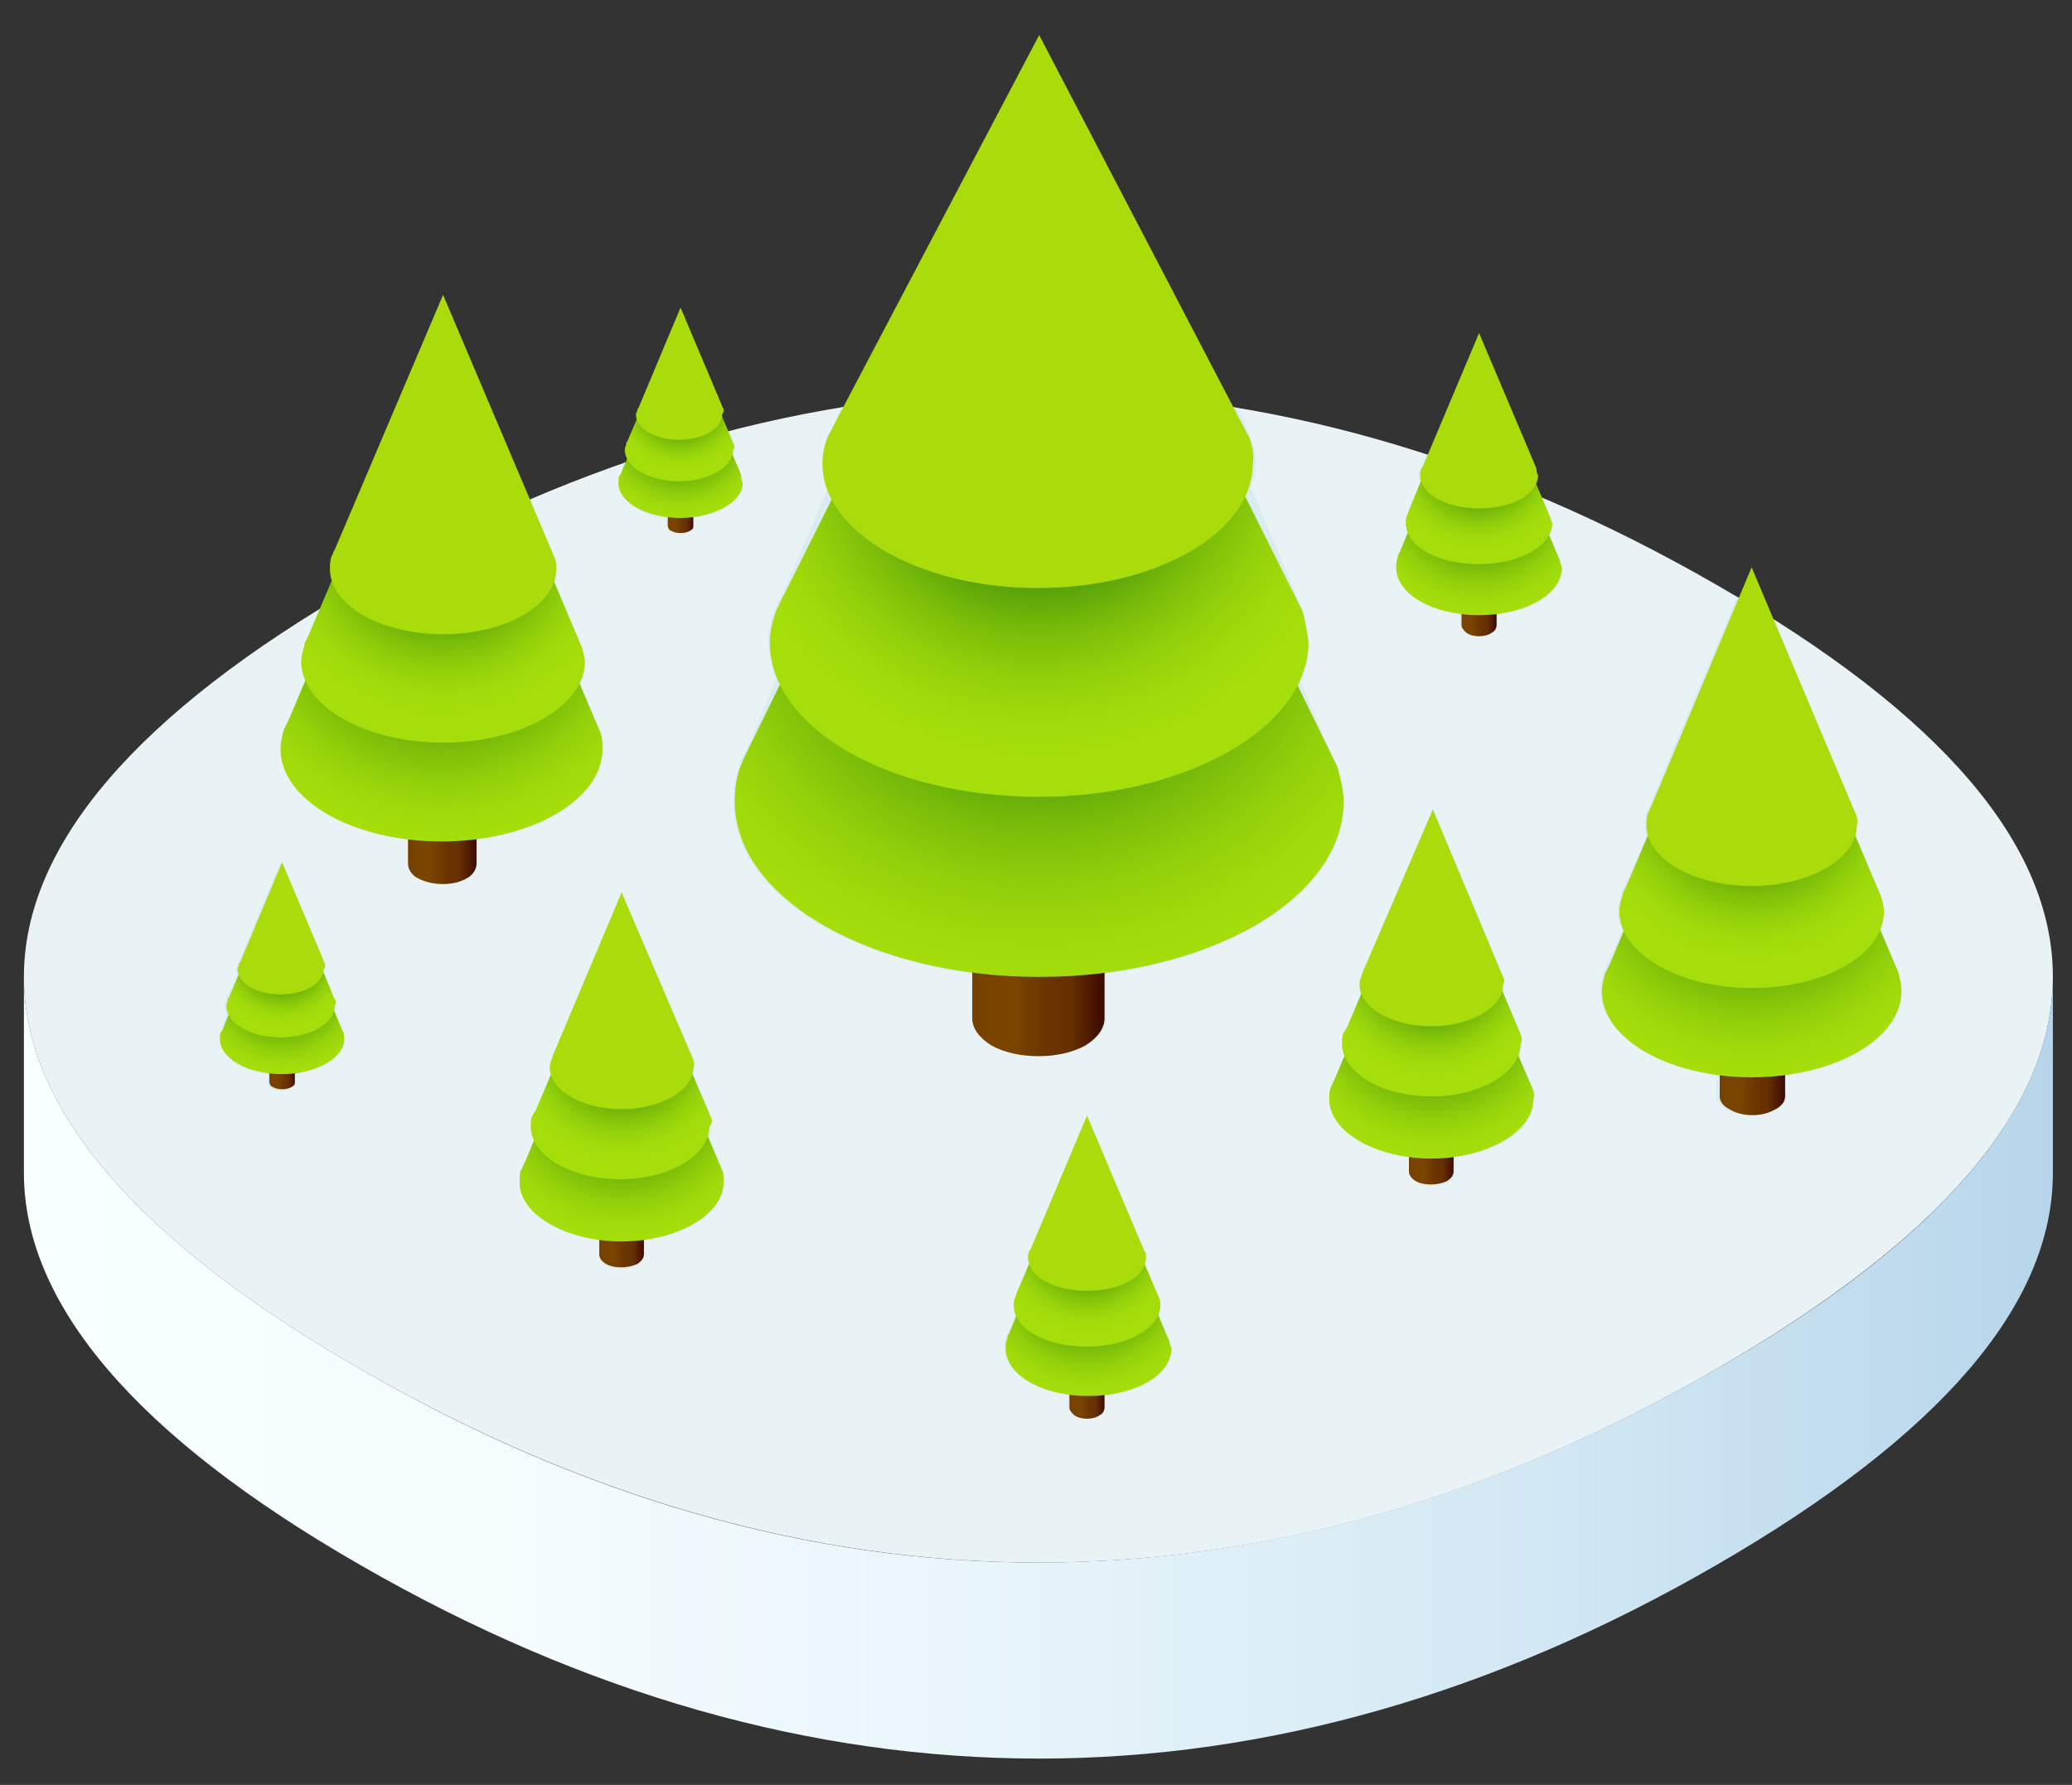 <?xml version="1.0" encoding="utf-8"?>
<!-- Generator: Adobe Illustrator 23.0.1, SVG Export Plug-In . SVG Version: 6.00 Build 0)  -->
<svg version="1.1" id="Camada_1" xmlns="http://www.w3.org/2000/svg" xmlns:xlink="http://www.w3.org/1999/xlink" x="0px" y="0px"
	 viewBox="0 0 130 112" style="enable-background:new 0 0 130 112;" xml:space="preserve" width="130" height="112">
<rect x="0" y="0" width="130" height="112" fill="#333333" stroke="none"/>
<style type="text/css">
	.st0{fill:#E9F3F6;}
	.st1{clip-path:url(#SVGID_2_);}
	.st2{fill:#DBEBF0;}
	.st3{fill:url(#SVGID_3_);}
	.st4{fill:url(#SVGID_4_);}
	.st5{fill:url(#SVGID_5_);}
	.st6{fill:#AADB0A;}
	.st7{fill:url(#SVGID_6_);}
	.st8{fill:url(#SVGID_7_);}
	.st9{fill:url(#SVGID_8_);}
	.st10{fill:url(#SVGID_9_);}
	.st11{fill:url(#SVGID_10_);}
	.st12{fill:url(#SVGID_11_);}
	.st13{fill:url(#SVGID_12_);}
	.st14{fill:url(#SVGID_13_);}
	.st15{fill:url(#SVGID_14_);}
	.st16{fill:url(#SVGID_15_);}
	.st17{fill:url(#SVGID_16_);}
	.st18{fill:url(#SVGID_17_);}
	.st19{fill:url(#SVGID_18_);}
	.st20{fill:url(#SVGID_19_);}
	.st21{fill:url(#SVGID_20_);}
	.st22{fill:url(#SVGID_21_);}
	.st23{fill:url(#SVGID_22_);}
	.st24{fill:url(#SVGID_23_);}
	.st25{fill:url(#SVGID_24_);}
	.st26{fill:url(#SVGID_25_);}
	.st27{fill:url(#SVGID_26_);}
	.st28{fill:url(#SVGID_27_);}
	.st29{fill:url(#SVGID_28_);}
	.st30{fill:url(#SVGID_29_);}
	.st31{fill:url(#SVGID_30_);}
</style>
<g>
	<g>
		<path class="st0" d="M107.7,36.7c-28.1-16.2-57.1-16.2-85.1,0l0,0C8.5,44.8,1.5,53.1,1.5,61.3c0,8.2,7,16.5,21.1,24.6
			c28.1,16.2,57.1,16.2,85.1,0c14-8.1,21.1-16.3,21.1-24.6S121.8,44.8,107.7,36.7z"/>
	</g>
	<g>
		<defs>
			<path id="SVGID_1_" d="M107.7,36.7c-28.1-16.2-57.1-16.2-85.1,0l0,0C8.5,44.8,1.5,53.1,1.5,61.3c0,8.2,7,16.5,21.1,24.6
				c28.1,16.2,57.1,16.2,85.1,0c14-8.1,21.1-16.3,21.1-24.6S121.8,44.8,107.7,36.7z"/>
		</defs>
		<clipPath id="SVGID_2_">
			<use xlink:href="#SVGID_1_"  style="overflow:visible;"/>
		</clipPath>
		<g class="st1">
			<path class="st2" d="M119.1,61l-1.2-2.7c0.1-0.4,0.2-0.7,0.2-1.1c0-0.3-0.1-0.7-0.2-1h0l-1.6-3.8c0.1-0.2,0.1-0.5,0.1-0.7
				c0-0.3,0-0.5-0.1-0.8l-6.5-15.4l-6.3,15c-0.1,0.1-0.1,0.3-0.2,0.4l0,0h0c-0.1,0.3-0.1,0.5-0.1,0.8c0,0.3,0,0.5,0.1,0.8l-1.4,3.2
				c-0.1,0.2-0.2,0.3-0.2,0.5l0,0h0c-0.1,0.3-0.2,0.6-0.2,1c0,0.4,0.1,0.8,0.3,1.1l-0.9,2.1c-0.1,0.2-0.2,0.4-0.3,0.6l0,0h0
				c-0.1,0.4-0.2,0.7-0.2,1.1c0,2.6,3.1,4.7,7.3,5.3v1.4c0,0.3,0.2,0.6,0.6,0.8c0.8,0.5,2.1,0.5,2.9,0c0.4-0.2,0.6-0.5,0.6-0.8v-1.4
				c4.2-0.5,7.3-2.7,7.3-5.3C119.3,61.8,119.2,61.4,119.1,61L119.1,61z M84.3,50.3c0,5.3-6.4,9.7-14.9,10.8v2.8
				c0,0.6-0.4,1.2-1.2,1.7c-1.6,0.9-4.3,0.9-5.9,0c-0.8-0.5-1.2-1.1-1.2-1.7v-2.8C52.4,60,46,55.6,46,50.3c0-0.8,0.1-1.5,0.4-2.3h0
				l0,0c0.1-0.4,0.3-0.8,0.5-1.1l1.8-4.3c-0.3-0.7-0.5-1.5-0.5-2.3c0-0.7,0.1-1.3,0.4-2l0,0l0,0c0.1-0.3,0.3-0.7,0.5-1l2.8-6.6
				c-0.2-0.5-0.3-1-0.3-1.6c0-0.5,0.1-1.1,0.3-1.6l0,0l0,0c0.1-0.3,0.2-0.5,0.4-0.8L65.2-3.8l13.3,31.3h0c0.2,0.5,0.3,1,0.3,1.6
				c0,0.5-0.1,1-0.3,1.5l3.2,7.6l0,0c0.2,0.6,0.3,1.3,0.3,2c0,0.8-0.2,1.5-0.5,2.3l2.3,5.5h0C84.1,48.8,84.3,49.6,84.3,50.3z
				 M37.8,47c0-0.4-0.1-0.8-0.2-1.2h0l-1.2-2.9c0.2-0.4,0.3-0.8,0.3-1.2c0-0.4-0.1-0.7-0.2-1l0,0l-1.7-4c0.1-0.3,0.1-0.5,0.1-0.8
				c0-0.3-0.1-0.6-0.1-0.8l0,0l-7-16.5L21,34.5c-0.1,0.1-0.1,0.3-0.2,0.4l0,0h0c-0.1,0.3-0.1,0.6-0.1,0.8c0,0.3,0.1,0.6,0.1,0.8
				l-1.5,3.5c-0.1,0.2-0.2,0.3-0.2,0.5l0,0h0c-0.1,0.3-0.2,0.7-0.2,1c0,0.4,0.1,0.8,0.3,1.2l-1,2.3c-0.1,0.2-0.2,0.4-0.3,0.6l0,0h0
				c-0.1,0.4-0.2,0.8-0.2,1.2c0,2.8,3.4,5.1,7.9,5.7v1.5c0,0.3,0.2,0.7,0.6,0.9c0.9,0.5,2.3,0.5,3.1,0c0.4-0.2,0.6-0.6,0.6-0.9v-1.5
				C34.5,52.1,37.8,49.8,37.8,47z M45.3,73.4l-0.8-1.9c0.1-0.2,0.2-0.5,0.2-0.8c0-0.2,0-0.4-0.1-0.7l0,0l-1.1-2.6
				c0.1-0.2,0.1-0.3,0.1-0.5c0-0.2,0-0.4-0.1-0.5h0L39,56l-4.3,10.2c0,0.1-0.1,0.2-0.1,0.3l0,0h0c-0.1,0.2-0.1,0.4-0.1,0.5
				c0,0.2,0,0.4,0.1,0.5l-0.9,2.2c-0.1,0.1-0.1,0.2-0.2,0.3l0,0h0c-0.1,0.2-0.1,0.4-0.1,0.7c0,0.3,0.1,0.5,0.2,0.8L32.9,73
				c-0.1,0.1-0.1,0.3-0.2,0.4l0,0l0,0c-0.1,0.2-0.1,0.5-0.1,0.8c0,1.8,2.1,3.2,5,3.6v1c0,0.2,0.1,0.4,0.4,0.6c0.5,0.3,1.4,0.3,2,0
				c0.3-0.2,0.4-0.4,0.4-0.6v-1c2.9-0.4,5-1.8,5-3.6C45.4,73.8,45.4,73.6,45.3,73.4L45.3,73.4z M95.3,66.3c0.1-0.2,0.2-0.5,0.2-0.8
				c0-0.2,0-0.4-0.1-0.7l0,0l-1.1-2.6c0.1-0.2,0.1-0.3,0.1-0.5c0-0.2,0-0.4-0.1-0.5l-4.4-10.5L85.5,61c0,0.1-0.1,0.2-0.1,0.3l0,0h0
				c-0.1,0.2-0.1,0.4-0.1,0.5c0,0.2,0,0.4,0.1,0.5l-0.9,2.2c-0.1,0.1-0.1,0.2-0.2,0.3l0,0l0,0c-0.1,0.2-0.1,0.4-0.1,0.7
				c0,0.3,0.1,0.5,0.2,0.8l-0.6,1.5c-0.1,0.1-0.1,0.3-0.2,0.4l0,0h0c-0.1,0.2-0.1,0.5-0.1,0.8c0,1.8,2.1,3.2,5,3.6v1
				c0,0.2,0.1,0.4,0.4,0.6c0.5,0.3,1.4,0.3,2,0c0.3-0.2,0.4-0.4,0.4-0.6v-1c2.9-0.4,5-1.8,5-3.6c0-0.3,0-0.5-0.1-0.8L95.3,66.3z
				 M72.7,82.5c0.1-0.2,0.1-0.4,0.1-0.6c0-0.2,0-0.4-0.1-0.5h0l-0.9-2.1c0-0.1,0.1-0.3,0.1-0.4c0-0.1,0-0.3-0.1-0.4L68.2,70
				l-3.5,8.3c0,0.1-0.1,0.1-0.1,0.2l0,0h0c-0.1,0.1-0.1,0.3-0.1,0.4c0,0.1,0,0.3,0.1,0.4l-0.8,1.8c0,0.1-0.1,0.2-0.1,0.3l0,0
				c-0.1,0.2-0.1,0.4-0.1,0.5c0,0.2,0.1,0.4,0.1,0.6l-0.5,1.2c-0.1,0.1-0.1,0.2-0.1,0.3l0,0h0c-0.1,0.2-0.1,0.4-0.1,0.6
				c0,1.4,1.7,2.6,4,2.9v0.8c0,0.2,0.1,0.3,0.3,0.5c0.4,0.3,1.2,0.3,1.6,0c0.2-0.1,0.3-0.3,0.3-0.5v-0.8c2.3-0.3,4-1.5,4-2.9
				c0-0.2,0-0.4-0.1-0.6L72.7,82.5z M97.8,35l-0.6-1.5c0.1-0.2,0.1-0.4,0.1-0.6c0-0.2,0-0.4-0.1-0.5l-0.9-2.1c0-0.1,0.1-0.3,0.1-0.4
				c0-0.1,0-0.3-0.1-0.4l0,0l-3.6-8.5l-3.5,8.3c0,0.1-0.1,0.1-0.1,0.2l0,0c-0.1,0.1-0.1,0.3-0.1,0.4c0,0.1,0,0.3,0.1,0.4L88.4,32
				c0,0.1-0.1,0.2-0.1,0.3l0,0l0,0c-0.1,0.2-0.1,0.4-0.1,0.5c0,0.2,0.1,0.4,0.1,0.6l-0.5,1.2c-0.1,0.1-0.1,0.2-0.1,0.3l0,0
				c-0.1,0.2-0.1,0.4-0.1,0.6c0,1.4,1.7,2.6,4,2.9v0.8c0,0.2,0.1,0.3,0.3,0.5c0.4,0.3,1.2,0.3,1.6,0c0.2-0.1,0.3-0.3,0.3-0.5v-0.8
				c2.3-0.3,4-1.5,4-2.9C97.9,35.4,97.9,35.2,97.8,35L97.8,35z M46.5,29.8L46.5,29.8L46,28.7c0.1-0.1,0.1-0.3,0.1-0.5
				c0-0.1,0-0.3-0.1-0.4l-0.7-1.6c0-0.1,0.1-0.2,0.1-0.3c0-0.1,0-0.2-0.1-0.3l-2.7-6.4l-2.6,6.2c0,0.1-0.1,0.1-0.1,0.2l0,0h0
				c0,0.1-0.1,0.2-0.1,0.3c0,0.1,0,0.2,0.1,0.3l-0.6,1.3c0,0.1-0.1,0.1-0.1,0.2l0,0l0,0c0,0.1-0.1,0.3-0.1,0.4c0,0.2,0,0.3,0.1,0.5
				L39,29.6c0,0.1-0.1,0.2-0.1,0.2l0,0h0c-0.1,0.1-0.1,0.3-0.1,0.5c0,1.1,1.3,2,3,2.2V33c0,0.1,0.1,0.3,0.2,0.3
				c0.3,0.2,0.9,0.2,1.2,0c0.2-0.1,0.2-0.2,0.2-0.3v-0.6c1.7-0.2,3-1.1,3-2.2C46.5,30.1,46.5,30,46.5,29.8z M21.5,64.7L21,63.6
				c0.1-0.1,0.1-0.3,0.1-0.5c0-0.1,0-0.3-0.1-0.4l-0.7-1.6c0-0.1,0.1-0.2,0.1-0.3c0-0.1,0-0.2-0.1-0.3l0,0l-2.7-6.4l-2.6,6.2
				c0,0.1-0.1,0.1-0.1,0.2l0,0h0c0,0.1-0.1,0.2-0.1,0.3c0,0.1,0,0.2,0.1,0.3l-0.6,1.3c0,0.1-0.1,0.1-0.1,0.2l0,0l0,0
				c0,0.1-0.1,0.3-0.1,0.4c0,0.2,0,0.3,0.1,0.5L14,64.5c0,0.1-0.1,0.2-0.1,0.2l0,0l0,0c-0.1,0.1-0.1,0.3-0.1,0.5c0,1.1,1.3,2,3,2.2
				v0.6c0,0.1,0.1,0.3,0.2,0.3c0.3,0.2,0.9,0.2,1.2,0c0.2-0.1,0.2-0.2,0.2-0.3v-0.6c1.7-0.2,3-1.1,3-2.2
				C21.6,65,21.6,64.8,21.5,64.7L21.5,64.7z"/>
		</g>
	</g>
	<g>
		<g>
			
				<linearGradient id="SVGID_3_" gradientUnits="userSpaceOnUse" x1="62.7" y1="59.745" x2="71.094" y2="59.745" gradientTransform="matrix(1 0 0 1 -1.742 -8.267)">
				<stop  offset="0" style="stop-color:#734000"/>
				<stop  offset="9.571359e-02" style="stop-color:#784300"/>
				<stop  offset="0.301" style="stop-color:#7B4500"/>
				<stop  offset="0.549" style="stop-color:#6B3500"/>
				<stop  offset="0.744" style="stop-color:#652F00"/>
				<stop  offset="1" style="stop-color:#3B0800"/>
			</linearGradient>
			<path class="st3" d="M68.1,38.3c-1.6,0.9-4.3,0.9-5.9,0c-0.8-0.5-1.2-1.1-1.2-1.7v27.3c0,0.6,0.4,1.2,1.2,1.7
				c1.6,0.9,4.3,0.9,5.9,0c0.8-0.5,1.2-1.1,1.2-1.7V36.6C69.4,37.2,68.9,37.8,68.1,38.3z"/>
			<g>
				<radialGradient id="SVGID_4_" cx="65.155" cy="35.597" r="26.771" gradientUnits="userSpaceOnUse">
					<stop  offset="0" style="stop-color:#07690C"/>
					<stop  offset="0.142" style="stop-color:#227B0A"/>
					<stop  offset="0.288" style="stop-color:#388A09"/>
					<stop  offset="0.383" style="stop-color:#408F08"/>
					<stop  offset="0.484" style="stop-color:#5CA509"/>
					<stop  offset="0.624" style="stop-color:#7CBE09"/>
					<stop  offset="0.76" style="stop-color:#92D00A"/>
					<stop  offset="0.888" style="stop-color:#A0DA0A"/>
					<stop  offset="1" style="stop-color:#A5DE0A"/>
				</radialGradient>
				<path class="st4" d="M83.9,48.1L83.9,48.1L65.2,9.8L47,46.9c-0.2,0.4-0.4,0.8-0.5,1.1l0,0h0c-0.3,0.7-0.4,1.5-0.4,2.3
					c0,6.1,8.6,11,19.1,11c10.6,0,19.1-4.9,19.1-11C84.3,49.6,84.1,48.8,83.9,48.1z"/>
				<radialGradient id="SVGID_5_" cx="65.155" cy="27.633" r="19.806" gradientUnits="userSpaceOnUse">
					<stop  offset="0" style="stop-color:#07690C"/>
					<stop  offset="0.142" style="stop-color:#227B0A"/>
					<stop  offset="0.288" style="stop-color:#388A09"/>
					<stop  offset="0.383" style="stop-color:#408F08"/>
					<stop  offset="0.484" style="stop-color:#5CA509"/>
					<stop  offset="0.624" style="stop-color:#7CBE09"/>
					<stop  offset="0.76" style="stop-color:#92D00A"/>
					<stop  offset="0.888" style="stop-color:#A0DA0A"/>
					<stop  offset="1" style="stop-color:#A5DE0A"/>
				</radialGradient>
				<path class="st5" d="M81.7,38.3L81.7,38.3l-16.5-33l-16,32c-0.2,0.3-0.3,0.7-0.5,1l0,0h0c-0.2,0.6-0.4,1.3-0.4,2
					c0,5.4,7.5,9.7,16.9,9.7c9.3,0,16.9-4.4,16.9-9.7C82,39.6,81.9,38.9,81.7,38.3z"/>
				<path class="st6" d="M78.4,27.5L78.4,27.5L65.2,2.2L52.3,26.7c-0.1,0.3-0.3,0.5-0.4,0.8l0,0h0c-0.2,0.5-0.3,1-0.3,1.6
					c0,4.3,6.1,7.8,13.5,7.8c7.5,0,13.5-3.5,13.5-7.8C78.7,28.6,78.6,28.1,78.4,27.5z"/>
			</g>
		</g>
		<g>
			
				<linearGradient id="SVGID_6_" gradientUnits="userSpaceOnUse" x1="27.306" y1="55.853" x2="31.728" y2="55.853" gradientTransform="matrix(1 0 0 1 -1.742 -8.267)">
				<stop  offset="0" style="stop-color:#734000"/>
				<stop  offset="9.571359e-02" style="stop-color:#784300"/>
				<stop  offset="0.301" style="stop-color:#7B4500"/>
				<stop  offset="0.549" style="stop-color:#6B3500"/>
				<stop  offset="0.744" style="stop-color:#652F00"/>
				<stop  offset="1" style="stop-color:#3B0800"/>
			</linearGradient>
			<path class="st7" d="M29.3,40.7c-0.9,0.5-2.3,0.5-3.1,0c-0.4-0.2-0.6-0.6-0.6-0.9v14.4c0,0.3,0.2,0.7,0.6,0.9
				c0.9,0.5,2.3,0.5,3.1,0c0.4-0.2,0.6-0.6,0.6-0.9V39.8C30,40.1,29.8,40.4,29.3,40.7z"/>
			<g>
				<radialGradient id="SVGID_7_" cx="27.774" cy="37.64" r="15.181" gradientUnits="userSpaceOnUse">
					<stop  offset="0" style="stop-color:#07690C"/>
					<stop  offset="0.142" style="stop-color:#227B0A"/>
					<stop  offset="0.288" style="stop-color:#388A09"/>
					<stop  offset="0.383" style="stop-color:#408F08"/>
					<stop  offset="0.484" style="stop-color:#5CA509"/>
					<stop  offset="0.624" style="stop-color:#7CBE09"/>
					<stop  offset="0.76" style="stop-color:#92D00A"/>
					<stop  offset="0.888" style="stop-color:#A0DA0A"/>
					<stop  offset="1" style="stop-color:#A5DE0A"/>
				</radialGradient>
				<path class="st8" d="M37.6,45.8L37.6,45.8l-9.9-23.3l-9.6,22.7c-0.1,0.2-0.2,0.4-0.3,0.6l0,0h0c-0.1,0.4-0.2,0.8-0.2,1.2
					c0,3.2,4.5,5.8,10.1,5.8c5.6,0,10.1-2.6,10.1-5.8C37.8,46.6,37.8,46.2,37.6,45.8z"/>
				<radialGradient id="SVGID_8_" cx="27.774" cy="33.445" r="11.345" gradientUnits="userSpaceOnUse">
					<stop  offset="0" style="stop-color:#07690C"/>
					<stop  offset="0.142" style="stop-color:#227B0A"/>
					<stop  offset="0.288" style="stop-color:#388A09"/>
					<stop  offset="0.383" style="stop-color:#408F08"/>
					<stop  offset="0.484" style="stop-color:#5CA509"/>
					<stop  offset="0.624" style="stop-color:#7CBE09"/>
					<stop  offset="0.76" style="stop-color:#92D00A"/>
					<stop  offset="0.888" style="stop-color:#A0DA0A"/>
					<stop  offset="1" style="stop-color:#A5DE0A"/>
				</radialGradient>
				<path class="st9" d="M36.5,40.6L36.5,40.6l-8.7-20.6l-8.5,20c-0.1,0.2-0.2,0.3-0.2,0.5l0,0h0c-0.1,0.3-0.2,0.7-0.2,1
					c0,2.8,4,5.1,8.9,5.1s8.9-2.3,8.9-5.1C36.7,41.3,36.6,41,36.5,40.6z"/>
				<path class="st6" d="M34.8,35L34.8,35l-7-16.5L21,34.5c-0.1,0.1-0.1,0.3-0.2,0.4l0,0h0c-0.1,0.3-0.1,0.6-0.1,0.8
					c0,2.3,3.2,4.1,7.1,4.1s7.1-1.8,7.1-4.1C34.9,35.5,34.9,35.2,34.8,35z"/>
			</g>
		</g>
		<g>
			
				<linearGradient id="SVGID_9_" gradientUnits="userSpaceOnUse" x1="39.377" y1="82.76" x2="42.19" y2="82.76" gradientTransform="matrix(1 0 0 1 -1.742 -8.267)">
				<stop  offset="0" style="stop-color:#734000"/>
				<stop  offset="9.571359e-02" style="stop-color:#784300"/>
				<stop  offset="0.301" style="stop-color:#7B4500"/>
				<stop  offset="0.549" style="stop-color:#6B3500"/>
				<stop  offset="0.744" style="stop-color:#652F00"/>
				<stop  offset="1" style="stop-color:#3B0800"/>
			</linearGradient>
			<path class="st10" d="M40,70.1c-0.5,0.3-1.4,0.3-2,0c-0.3-0.2-0.4-0.4-0.4-0.6v9.2c0,0.2,0.1,0.4,0.4,0.6c0.5,0.3,1.4,0.3,2,0
				c0.3-0.2,0.4-0.4,0.4-0.6v-9.2C40.4,69.7,40.3,69.9,40,70.1z"/>
			<g>
				<radialGradient id="SVGID_10_" cx="39.041" cy="68.167" r="9.656" gradientUnits="userSpaceOnUse">
					<stop  offset="0" style="stop-color:#07690C"/>
					<stop  offset="0.142" style="stop-color:#227B0A"/>
					<stop  offset="0.288" style="stop-color:#388A09"/>
					<stop  offset="0.383" style="stop-color:#408F08"/>
					<stop  offset="0.484" style="stop-color:#5CA509"/>
					<stop  offset="0.624" style="stop-color:#7CBE09"/>
					<stop  offset="0.76" style="stop-color:#92D00A"/>
					<stop  offset="0.888" style="stop-color:#A0DA0A"/>
					<stop  offset="1" style="stop-color:#A5DE0A"/>
				</radialGradient>
				<path class="st11" d="M45.3,73.4L45.3,73.4L39,58.5L32.9,73c-0.1,0.1-0.1,0.3-0.2,0.4l0,0h0c-0.1,0.2-0.1,0.5-0.1,0.8
					c0,2,2.9,3.7,6.4,3.7s6.4-1.7,6.4-3.7C45.4,73.8,45.4,73.6,45.3,73.4z"/>
				<radialGradient id="SVGID_11_" cx="39.041" cy="65.499" r="7.216" gradientUnits="userSpaceOnUse">
					<stop  offset="0" style="stop-color:#07690C"/>
					<stop  offset="0.142" style="stop-color:#227B0A"/>
					<stop  offset="0.288" style="stop-color:#388A09"/>
					<stop  offset="0.383" style="stop-color:#408F08"/>
					<stop  offset="0.484" style="stop-color:#5CA509"/>
					<stop  offset="0.624" style="stop-color:#7CBE09"/>
					<stop  offset="0.76" style="stop-color:#92D00A"/>
					<stop  offset="0.888" style="stop-color:#A0DA0A"/>
					<stop  offset="1" style="stop-color:#A5DE0A"/>
				</radialGradient>
				<path class="st12" d="M44.6,70.1L44.6,70.1L39,57l-5.4,12.7c-0.1,0.1-0.1,0.2-0.2,0.3l0,0h0c-0.1,0.2-0.1,0.4-0.1,0.7
					c0,1.8,2.5,3.3,5.6,3.3s5.6-1.5,5.6-3.3C44.7,70.5,44.7,70.3,44.6,70.1z"/>
				<path class="st6" d="M43.5,66.5L43.5,66.5L39,56l-4.3,10.2c0,0.1-0.1,0.2-0.1,0.3l0,0h0c-0.1,0.2-0.1,0.4-0.1,0.5
					c0,1.4,2,2.6,4.5,2.6c2.5,0,4.5-1.2,4.5-2.6C43.6,66.8,43.5,66.6,43.5,66.5z"/>
			</g>
		</g>
		<g>
			
				<linearGradient id="SVGID_12_" gradientUnits="userSpaceOnUse" x1="90.191" y1="77.579" x2="93.004" y2="77.579" gradientTransform="matrix(1 0 0 1 -1.742 -8.267)">
				<stop  offset="0" style="stop-color:#734000"/>
				<stop  offset="9.571359e-02" style="stop-color:#784300"/>
				<stop  offset="0.301" style="stop-color:#7B4500"/>
				<stop  offset="0.549" style="stop-color:#6B3500"/>
				<stop  offset="0.744" style="stop-color:#652F00"/>
				<stop  offset="1" style="stop-color:#3B0800"/>
			</linearGradient>
			<path class="st13" d="M90.8,64.9c-0.5,0.3-1.4,0.3-2,0c-0.3-0.2-0.4-0.4-0.4-0.6v9.2c0,0.2,0.1,0.4,0.4,0.6c0.5,0.3,1.4,0.3,2,0
				c0.3-0.2,0.4-0.4,0.4-0.6v-9.2C91.3,64.5,91.1,64.7,90.8,64.9z"/>
			<g>
				<radialGradient id="SVGID_13_" cx="89.855" cy="62.986" r="9.656" gradientUnits="userSpaceOnUse">
					<stop  offset="0" style="stop-color:#07690C"/>
					<stop  offset="0.142" style="stop-color:#227B0A"/>
					<stop  offset="0.288" style="stop-color:#388A09"/>
					<stop  offset="0.383" style="stop-color:#408F08"/>
					<stop  offset="0.484" style="stop-color:#5CA509"/>
					<stop  offset="0.624" style="stop-color:#7CBE09"/>
					<stop  offset="0.76" style="stop-color:#92D00A"/>
					<stop  offset="0.888" style="stop-color:#A0DA0A"/>
					<stop  offset="1" style="stop-color:#A5DE0A"/>
				</radialGradient>
				<path class="st14" d="M96.1,68.2L96.1,68.2l-6.3-14.8l-6.1,14.4c-0.1,0.1-0.1,0.3-0.2,0.4l0,0h0c-0.1,0.2-0.1,0.5-0.1,0.8
					c0,2,2.9,3.7,6.4,3.7c3.5,0,6.4-1.7,6.4-3.7C96.3,68.7,96.2,68.4,96.1,68.2z"/>
				<radialGradient id="SVGID_14_" cx="89.855" cy="60.317" r="7.216" gradientUnits="userSpaceOnUse">
					<stop  offset="0" style="stop-color:#07690C"/>
					<stop  offset="0.142" style="stop-color:#227B0A"/>
					<stop  offset="0.288" style="stop-color:#388A09"/>
					<stop  offset="0.383" style="stop-color:#408F08"/>
					<stop  offset="0.484" style="stop-color:#5CA509"/>
					<stop  offset="0.624" style="stop-color:#7CBE09"/>
					<stop  offset="0.76" style="stop-color:#92D00A"/>
					<stop  offset="0.888" style="stop-color:#A0DA0A"/>
					<stop  offset="1" style="stop-color:#A5DE0A"/>
				</radialGradient>
				<path class="st15" d="M95.4,64.9L95.4,64.9l-5.5-13.1l-5.4,12.7c-0.1,0.1-0.1,0.2-0.2,0.3l0,0h0c-0.1,0.2-0.1,0.4-0.1,0.7
					c0,1.8,2.5,3.3,5.6,3.3c3.1,0,5.6-1.5,5.6-3.3C95.5,65.3,95.5,65.1,95.4,64.9z"/>
				<path class="st6" d="M94.3,61.3L94.3,61.3l-4.4-10.5L85.5,61c0,0.1-0.1,0.2-0.1,0.3l0,0h0c-0.1,0.2-0.1,0.4-0.1,0.5
					c0,1.4,2,2.6,4.5,2.6c2.5,0,4.5-1.2,4.5-2.6C94.4,61.6,94.4,61.5,94.3,61.3z"/>
			</g>
		</g>
		<g>
			
				<linearGradient id="SVGID_15_" gradientUnits="userSpaceOnUse" x1="68.816" y1="93.224" x2="71.094" y2="93.224" gradientTransform="matrix(1 0 0 1 -1.742 -8.267)">
				<stop  offset="0" style="stop-color:#734000"/>
				<stop  offset="9.571359e-02" style="stop-color:#784300"/>
				<stop  offset="0.301" style="stop-color:#7B4500"/>
				<stop  offset="0.549" style="stop-color:#6B3500"/>
				<stop  offset="0.744" style="stop-color:#652F00"/>
				<stop  offset="1" style="stop-color:#3B0800"/>
			</linearGradient>
			<path class="st16" d="M69,81.4c-0.4,0.3-1.2,0.3-1.6,0c-0.2-0.1-0.3-0.3-0.3-0.5v7.4c0,0.2,0.1,0.3,0.3,0.5
				c0.4,0.3,1.2,0.3,1.6,0c0.2-0.1,0.3-0.3,0.3-0.5v-7.4C69.4,81.1,69.2,81.3,69,81.4z"/>
			<g>
				<radialGradient id="SVGID_16_" cx="68.213" cy="79.833" r="7.821" gradientUnits="userSpaceOnUse">
					<stop  offset="0" style="stop-color:#07690C"/>
					<stop  offset="0.142" style="stop-color:#227B0A"/>
					<stop  offset="0.288" style="stop-color:#388A09"/>
					<stop  offset="0.383" style="stop-color:#408F08"/>
					<stop  offset="0.484" style="stop-color:#5CA509"/>
					<stop  offset="0.624" style="stop-color:#7CBE09"/>
					<stop  offset="0.76" style="stop-color:#92D00A"/>
					<stop  offset="0.888" style="stop-color:#A0DA0A"/>
					<stop  offset="1" style="stop-color:#A5DE0A"/>
				</radialGradient>
				<path class="st17" d="M73.3,84L73.3,84l-5.1-12l-4.9,11.7c-0.1,0.1-0.1,0.2-0.1,0.3l0,0h0c-0.1,0.2-0.1,0.4-0.1,0.6
					c0,1.7,2.3,3,5.2,3s5.2-1.3,5.2-3C73.4,84.4,73.4,84.2,73.3,84z"/>
				<radialGradient id="SVGID_17_" cx="68.213" cy="77.672" r="5.845" gradientUnits="userSpaceOnUse">
					<stop  offset="0" style="stop-color:#07690C"/>
					<stop  offset="0.142" style="stop-color:#227B0A"/>
					<stop  offset="0.288" style="stop-color:#388A09"/>
					<stop  offset="0.383" style="stop-color:#408F08"/>
					<stop  offset="0.484" style="stop-color:#5CA509"/>
					<stop  offset="0.624" style="stop-color:#7CBE09"/>
					<stop  offset="0.76" style="stop-color:#92D00A"/>
					<stop  offset="0.888" style="stop-color:#A0DA0A"/>
					<stop  offset="1" style="stop-color:#A5DE0A"/>
				</radialGradient>
				<path class="st18" d="M72.7,81.4L72.7,81.4l-4.5-10.6l-4.4,10.3c0,0.1-0.1,0.2-0.1,0.3l0,0h0c-0.1,0.2-0.1,0.4-0.1,0.5
					c0,1.5,2,2.6,4.6,2.6s4.6-1.2,4.6-2.6C72.8,81.7,72.8,81.6,72.7,81.4z"/>
				<path class="st6" d="M71.8,78.5L71.8,78.5L68.2,70l-3.5,8.3c0,0.1-0.1,0.1-0.1,0.2l0,0h0c-0.1,0.1-0.1,0.3-0.1,0.4
					c0,1.2,1.6,2.1,3.7,2.1s3.7-0.9,3.7-2.1C71.9,78.7,71.9,78.6,71.8,78.5z"/>
			</g>
		</g>
		<g>
			
				<linearGradient id="SVGID_18_" gradientUnits="userSpaceOnUse" x1="93.357" y1="44.162" x2="95.635" y2="44.162" gradientTransform="matrix(1 0 0 1 -1.742 -8.267)">
				<stop  offset="0" style="stop-color:#734000"/>
				<stop  offset="9.571359e-02" style="stop-color:#784300"/>
				<stop  offset="0.301" style="stop-color:#7B4500"/>
				<stop  offset="0.549" style="stop-color:#6B3500"/>
				<stop  offset="0.744" style="stop-color:#652F00"/>
				<stop  offset="1" style="stop-color:#3B0800"/>
			</linearGradient>
			<path class="st19" d="M93.6,32.3c-0.4,0.3-1.2,0.3-1.6,0c-0.2-0.1-0.3-0.3-0.3-0.5v7.4c0,0.2,0.1,0.3,0.3,0.5
				c0.4,0.3,1.2,0.3,1.6,0c0.2-0.1,0.3-0.3,0.3-0.5v-7.4C93.9,32,93.8,32.2,93.6,32.3z"/>
			<g>
				<radialGradient id="SVGID_19_" cx="92.754" cy="30.771" r="7.821" gradientUnits="userSpaceOnUse">
					<stop  offset="0" style="stop-color:#07690C"/>
					<stop  offset="0.142" style="stop-color:#227B0A"/>
					<stop  offset="0.288" style="stop-color:#388A09"/>
					<stop  offset="0.383" style="stop-color:#408F08"/>
					<stop  offset="0.484" style="stop-color:#5CA509"/>
					<stop  offset="0.624" style="stop-color:#7CBE09"/>
					<stop  offset="0.76" style="stop-color:#92D00A"/>
					<stop  offset="0.888" style="stop-color:#A0DA0A"/>
					<stop  offset="1" style="stop-color:#A5DE0A"/>
				</radialGradient>
				<path class="st20" d="M97.8,35L97.8,35l-5.1-12l-4.9,11.7c-0.1,0.1-0.1,0.2-0.1,0.3l0,0l0,0c-0.1,0.2-0.1,0.4-0.1,0.6
					c0,1.7,2.3,3,5.2,3s5.2-1.3,5.2-3C97.9,35.4,97.9,35.2,97.8,35z"/>
				<radialGradient id="SVGID_20_" cx="92.754" cy="28.61" r="5.845" gradientUnits="userSpaceOnUse">
					<stop  offset="0" style="stop-color:#07690C"/>
					<stop  offset="0.142" style="stop-color:#227B0A"/>
					<stop  offset="0.288" style="stop-color:#388A09"/>
					<stop  offset="0.383" style="stop-color:#408F08"/>
					<stop  offset="0.484" style="stop-color:#5CA509"/>
					<stop  offset="0.624" style="stop-color:#7CBE09"/>
					<stop  offset="0.76" style="stop-color:#92D00A"/>
					<stop  offset="0.888" style="stop-color:#A0DA0A"/>
					<stop  offset="1" style="stop-color:#A5DE0A"/>
				</radialGradient>
				<path class="st21" d="M97.2,32.3L97.2,32.3l-4.5-10.6L88.4,32c0,0.1-0.1,0.2-0.1,0.3l0,0h0c-0.1,0.2-0.1,0.4-0.1,0.5
					c0,1.5,2,2.6,4.6,2.6s4.6-1.2,4.6-2.6C97.3,32.7,97.3,32.5,97.2,32.3z"/>
				<path class="st6" d="M96.4,29.4L96.4,29.4l-3.6-8.5l-3.5,8.3c0,0.1-0.1,0.1-0.1,0.2l0,0h0c-0.1,0.1-0.1,0.3-0.1,0.4
					c0,1.2,1.6,2.1,3.7,2.1s3.7-0.9,3.7-2.1C96.4,29.7,96.4,29.5,96.4,29.4z"/>
			</g>
		</g>
		<g>
			
				<linearGradient id="SVGID_21_" gradientUnits="userSpaceOnUse" x1="43.566" y1="38.785" x2="45.268" y2="38.785" gradientTransform="matrix(1 0 0 1 -1.742 -8.267)">
				<stop  offset="0" style="stop-color:#734000"/>
				<stop  offset="9.571359e-02" style="stop-color:#784300"/>
				<stop  offset="0.301" style="stop-color:#7B4500"/>
				<stop  offset="0.549" style="stop-color:#6B3500"/>
				<stop  offset="0.744" style="stop-color:#652F00"/>
				<stop  offset="1" style="stop-color:#3B0800"/>
			</linearGradient>
			<path class="st22" d="M43.3,27.9c-0.3,0.2-0.9,0.2-1.2,0c-0.2-0.1-0.2-0.2-0.2-0.3V33c0,0.1,0.1,0.3,0.2,0.3
				c0.3,0.2,0.9,0.2,1.2,0c0.2-0.1,0.2-0.2,0.2-0.3v-5.5C43.5,27.6,43.4,27.8,43.3,27.9z"/>
			<g>
				<radialGradient id="SVGID_22_" cx="42.675" cy="26.691" r="5.841" gradientUnits="userSpaceOnUse">
					<stop  offset="0" style="stop-color:#07690C"/>
					<stop  offset="0.142" style="stop-color:#227B0A"/>
					<stop  offset="0.288" style="stop-color:#388A09"/>
					<stop  offset="0.383" style="stop-color:#408F08"/>
					<stop  offset="0.484" style="stop-color:#5CA509"/>
					<stop  offset="0.624" style="stop-color:#7CBE09"/>
					<stop  offset="0.76" style="stop-color:#92D00A"/>
					<stop  offset="0.888" style="stop-color:#A0DA0A"/>
					<stop  offset="1" style="stop-color:#A5DE0A"/>
				</radialGradient>
				<path class="st23" d="M46.5,29.8L46.5,29.8l-3.8-9L39,29.6c0,0.1-0.1,0.2-0.1,0.2l0,0l0,0c-0.1,0.1-0.1,0.3-0.1,0.5
					c0,1.2,1.7,2.2,3.9,2.2c2.1,0,3.9-1,3.9-2.2C46.5,30.1,46.5,30,46.5,29.8z"/>
				<radialGradient id="SVGID_23_" cx="42.675" cy="25.077" r="4.365" gradientUnits="userSpaceOnUse">
					<stop  offset="0" style="stop-color:#07690C"/>
					<stop  offset="0.142" style="stop-color:#227B0A"/>
					<stop  offset="0.288" style="stop-color:#388A09"/>
					<stop  offset="0.383" style="stop-color:#408F08"/>
					<stop  offset="0.484" style="stop-color:#5CA509"/>
					<stop  offset="0.624" style="stop-color:#7CBE09"/>
					<stop  offset="0.76" style="stop-color:#92D00A"/>
					<stop  offset="0.888" style="stop-color:#A0DA0A"/>
					<stop  offset="1" style="stop-color:#A5DE0A"/>
				</radialGradient>
				<path class="st24" d="M46,27.8L46,27.8l-3.3-7.9l-3.3,7.7c0,0.1-0.1,0.1-0.1,0.2l0,0h0c0,0.1-0.1,0.3-0.1,0.4c0,1.1,1.5,2,3.4,2
					s3.4-0.9,3.4-2C46.1,28.1,46.1,28,46,27.8z"/>
				<path class="st6" d="M45.4,25.7L45.4,25.7l-2.7-6.4l-2.6,6.2c0,0.1-0.1,0.1-0.1,0.2l0,0h0c0,0.1-0.1,0.2-0.1,0.3
					c0,0.9,1.2,1.6,2.7,1.6c1.5,0,2.7-0.7,2.7-1.6C45.4,25.9,45.4,25.8,45.4,25.7z"/>
			</g>
		</g>
		<g>
			
				<linearGradient id="SVGID_24_" gradientUnits="userSpaceOnUse" x1="18.595" y1="73.658" x2="20.296" y2="73.658" gradientTransform="matrix(1 0 0 1 -1.742 -8.267)">
				<stop  offset="0" style="stop-color:#734000"/>
				<stop  offset="9.571359e-02" style="stop-color:#784300"/>
				<stop  offset="0.301" style="stop-color:#7B4500"/>
				<stop  offset="0.549" style="stop-color:#6B3500"/>
				<stop  offset="0.744" style="stop-color:#652F00"/>
				<stop  offset="1" style="stop-color:#3B0800"/>
			</linearGradient>
			<path class="st25" d="M18.3,62.7c-0.3,0.2-0.9,0.2-1.2,0c-0.2-0.1-0.2-0.2-0.2-0.3v5.5c0,0.1,0.1,0.3,0.2,0.3
				c0.3,0.2,0.9,0.2,1.2,0c0.2-0.1,0.2-0.2,0.2-0.3v-5.5C18.6,62.5,18.5,62.6,18.3,62.7z"/>
			<g>
				<radialGradient id="SVGID_25_" cx="17.703" cy="61.565" r="5.841" gradientUnits="userSpaceOnUse">
					<stop  offset="0" style="stop-color:#07690C"/>
					<stop  offset="0.142" style="stop-color:#227B0A"/>
					<stop  offset="0.288" style="stop-color:#388A09"/>
					<stop  offset="0.383" style="stop-color:#408F08"/>
					<stop  offset="0.484" style="stop-color:#5CA509"/>
					<stop  offset="0.624" style="stop-color:#7CBE09"/>
					<stop  offset="0.76" style="stop-color:#92D00A"/>
					<stop  offset="0.888" style="stop-color:#A0DA0A"/>
					<stop  offset="1" style="stop-color:#A5DE0A"/>
				</radialGradient>
				<path class="st26" d="M21.5,64.7L21.5,64.7l-3.8-9L14,64.5c0,0.1-0.1,0.2-0.1,0.2l0,0h0c-0.1,0.1-0.1,0.3-0.1,0.5
					c0,1.2,1.7,2.2,3.9,2.2c2.1,0,3.9-1,3.9-2.2C21.6,65,21.6,64.8,21.5,64.7z"/>
				<radialGradient id="SVGID_26_" cx="17.703" cy="59.95" r="4.365" gradientUnits="userSpaceOnUse">
					<stop  offset="0" style="stop-color:#07690C"/>
					<stop  offset="0.142" style="stop-color:#227B0A"/>
					<stop  offset="0.288" style="stop-color:#388A09"/>
					<stop  offset="0.383" style="stop-color:#408F08"/>
					<stop  offset="0.484" style="stop-color:#5CA509"/>
					<stop  offset="0.624" style="stop-color:#7CBE09"/>
					<stop  offset="0.76" style="stop-color:#92D00A"/>
					<stop  offset="0.888" style="stop-color:#A0DA0A"/>
					<stop  offset="1" style="stop-color:#A5DE0A"/>
				</radialGradient>
				<path class="st27" d="M21,62.7L21,62.7l-3.3-7.9l-3.3,7.7c0,0.1-0.1,0.1-0.1,0.2l0,0l0,0c0,0.1-0.1,0.3-0.1,0.4
					c0,1.1,1.5,2,3.4,2s3.4-0.9,3.4-2C21.1,63,21.1,62.8,21,62.7z"/>
				<path class="st6" d="M20.4,60.5L20.4,60.5l-2.7-6.4l-2.6,6.2c0,0.1-0.1,0.1-0.1,0.2l0,0h0c0,0.1-0.1,0.2-0.1,0.3
					c0,0.9,1.2,1.6,2.7,1.6c1.5,0,2.7-0.7,2.7-1.6C20.4,60.8,20.4,60.6,20.4,60.5z"/>
			</g>
		</g>
		<g>
			
				<linearGradient id="SVGID_27_" gradientUnits="userSpaceOnUse" x1="109.628" y1="70.961" x2="113.743" y2="70.961" gradientTransform="matrix(1 0 0 1 -1.742 -8.267)">
				<stop  offset="0" style="stop-color:#734000"/>
				<stop  offset="9.571359e-02" style="stop-color:#784300"/>
				<stop  offset="0.301" style="stop-color:#7B4500"/>
				<stop  offset="0.549" style="stop-color:#6B3500"/>
				<stop  offset="0.744" style="stop-color:#652F00"/>
				<stop  offset="1" style="stop-color:#3B0800"/>
			</linearGradient>
			<path class="st28" d="M111.4,56.2c-0.8,0.5-2.1,0.5-2.9,0c-0.4-0.2-0.6-0.5-0.6-0.8v13.4c0,0.3,0.2,0.6,0.6,0.8
				c0.8,0.5,2.1,0.5,2.9,0c0.4-0.2,0.6-0.5,0.6-0.8V55.4C112,55.7,111.8,56,111.4,56.2z"/>
			<g>
				<radialGradient id="SVGID_28_" cx="109.943" cy="53.44" r="14.126" gradientUnits="userSpaceOnUse">
					<stop  offset="0" style="stop-color:#07690C"/>
					<stop  offset="0.142" style="stop-color:#227B0A"/>
					<stop  offset="0.288" style="stop-color:#388A09"/>
					<stop  offset="0.383" style="stop-color:#408F08"/>
					<stop  offset="0.484" style="stop-color:#5CA509"/>
					<stop  offset="0.624" style="stop-color:#7CBE09"/>
					<stop  offset="0.76" style="stop-color:#92D00A"/>
					<stop  offset="0.888" style="stop-color:#A0DA0A"/>
					<stop  offset="1" style="stop-color:#A5DE0A"/>
				</radialGradient>
				<path class="st29" d="M119.1,61L119.1,61l-9.2-21.7L101,60.5c-0.1,0.2-0.2,0.4-0.3,0.6l0,0h0c-0.1,0.4-0.2,0.7-0.2,1.1
					c0,3,4.2,5.4,9.4,5.4c5.2,0,9.4-2.4,9.4-5.4C119.3,61.8,119.2,61.4,119.1,61z"/>
				<radialGradient id="SVGID_29_" cx="109.943" cy="49.535" r="10.557" gradientUnits="userSpaceOnUse">
					<stop  offset="0" style="stop-color:#07690C"/>
					<stop  offset="0.142" style="stop-color:#227B0A"/>
					<stop  offset="0.288" style="stop-color:#388A09"/>
					<stop  offset="0.383" style="stop-color:#408F08"/>
					<stop  offset="0.484" style="stop-color:#5CA509"/>
					<stop  offset="0.624" style="stop-color:#7CBE09"/>
					<stop  offset="0.76" style="stop-color:#92D00A"/>
					<stop  offset="0.888" style="stop-color:#A0DA0A"/>
					<stop  offset="1" style="stop-color:#A5DE0A"/>
				</radialGradient>
				<path class="st30" d="M118,56.2L118,56.2l-8.1-19.1l-7.9,18.6c-0.1,0.2-0.2,0.3-0.2,0.5l0,0h0c-0.1,0.3-0.2,0.6-0.2,1
					c0,2.6,3.7,4.8,8.3,4.8c4.6,0,8.3-2.1,8.3-4.8C118.2,56.9,118.1,56.5,118,56.2z"/>
				<path class="st6" d="M116.4,51L116.4,51l-6.5-15.4l-6.3,15c-0.1,0.1-0.1,0.3-0.2,0.4l0,0h0c-0.1,0.3-0.1,0.5-0.1,0.8
					c0,2.1,3,3.8,6.6,3.8s6.6-1.7,6.6-3.8C116.6,51.5,116.5,51.2,116.4,51z"/>
			</g>
		</g>
	</g>
</g>
<linearGradient id="SVGID_30_" gradientUnits="userSpaceOnUse" x1="1.52" y1="85.8" x2="128.79" y2="85.8">
	<stop  offset="0" style="stop-color:#F8FFFF"/>
	<stop  offset="0.238" style="stop-color:#F4FCFE"/>
	<stop  offset="0.495" style="stop-color:#E7F4FA"/>
	<stop  offset="0.759" style="stop-color:#D1E7F3"/>
	<stop  offset="1" style="stop-color:#B7D6EB"/>
</linearGradient>
<path class="st31" d="M107.7,85.9c-28.1,16.2-57.1,16.2-85.1,0C8.5,77.8,1.5,69.5,1.5,61.3v12.3c0,8.2,7,16.5,21.1,24.6
	c28.1,16.2,57.1,16.2,85.1,0c14-8.1,21.1-16.3,21.1-24.6V61.3C128.8,69.5,121.8,77.8,107.7,85.9z"/>
</svg>
